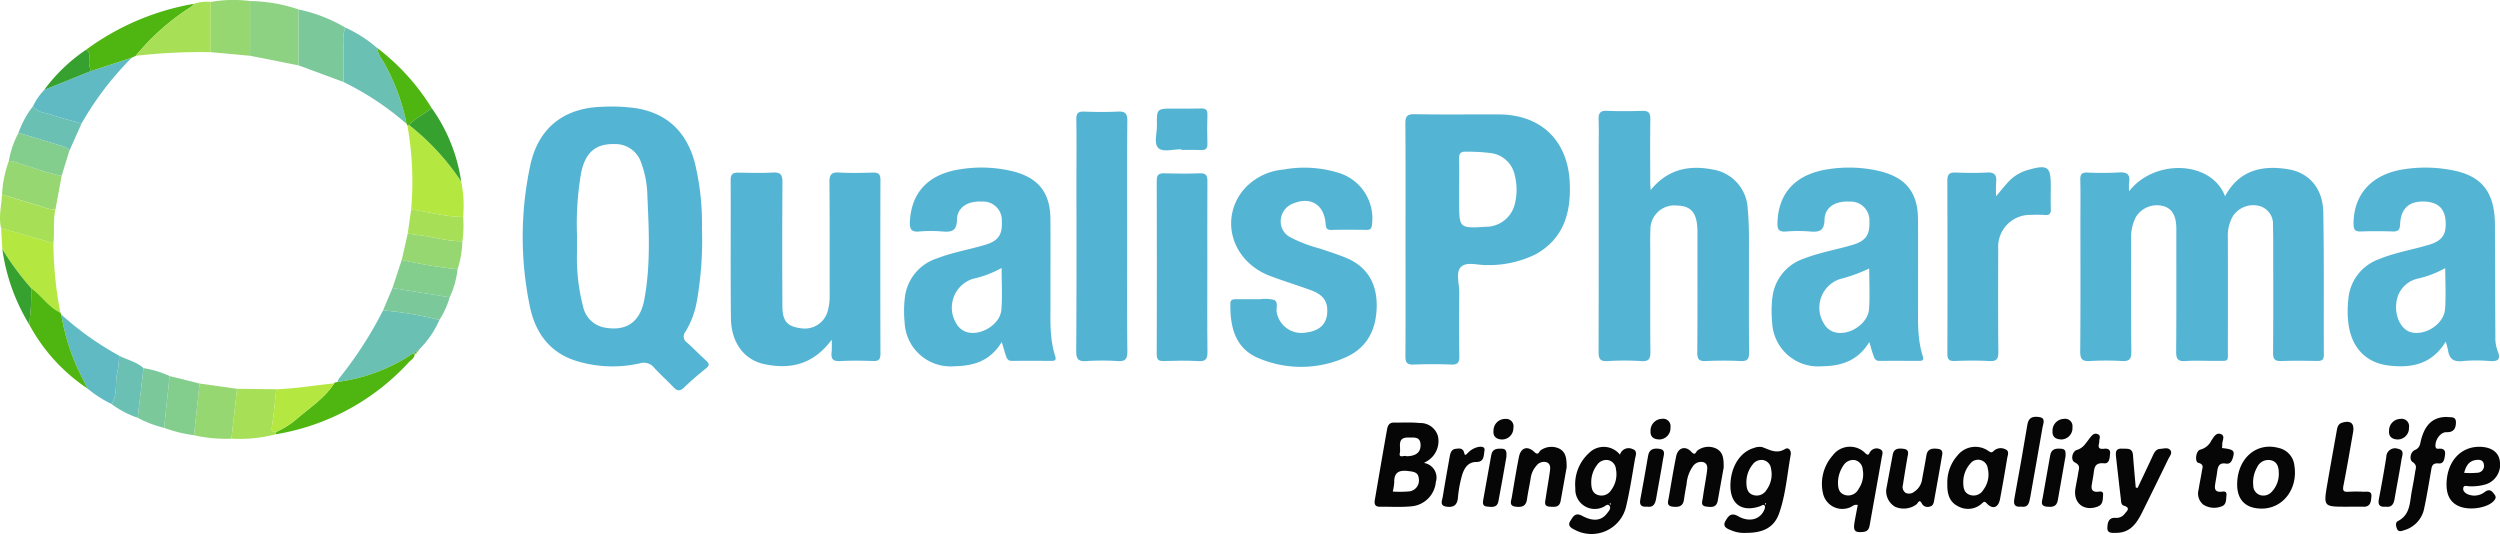 <svg xmlns="http://www.w3.org/2000/svg" width="365.314" height="78" viewBox="0 0 365.314 78">
  <g id="Grupo_2" data-name="Grupo 2" transform="translate(-1392.156 -884.514)">
    <path id="Trazado_7285" data-name="Trazado 7285" d="M1932.992,931.006c3.7-4.789,12.062-4.5,14.023.73,2.067-3.851,5.462-4.59,9.289-3.938,3.063.521,5,2.854,5.066,6.238.128,6.959.048,13.921.082,20.883,0,.775-.349.891-1,.881-1.729-.027-3.461-.059-5.188.011-.951.039-1.238-.252-1.23-1.217.044-5.232.022-10.465.019-15.7,0-.955,0-1.911-.038-2.865a2.712,2.712,0,0,0-1.884-2.849,3.566,3.566,0,0,0-3.958,1.444,5.734,5.734,0,0,0-.747,3.138q.02,8.121,0,16.243c0,2.036.25,1.763-1.846,1.781-1.456.013-2.918-.077-4.368.028-1.14.082-1.346-.368-1.338-1.395.044-5.687.021-11.375.021-17.062,0-.41.011-.82-.006-1.229-.067-1.665-.7-2.642-1.913-2.962a3.592,3.592,0,0,0-4,1.623,6.444,6.444,0,0,0-.685,3.162c.008,5.505-.028,11.011.03,16.516.011,1.1-.327,1.4-1.381,1.342a39.914,39.914,0,0,0-4.64,0c-1.118.07-1.459-.243-1.448-1.407.06-6.324.029-12.648.029-18.973,0-2.048.03-4.1-.016-6.142-.016-.775.235-1.043,1.011-1.02a45.183,45.183,0,0,0,4.64-.014c1.23-.091,1.672.325,1.476,1.516A9.491,9.491,0,0,0,1932.992,931.006Z" transform="translate(-229.724 -18.54)" fill="#54b4d4"/>
    <path id="Trazado_7286" data-name="Trazado 7286" d="M1552.453,929.649a51.257,51.257,0,0,1-.742,10.633,12.821,12.821,0,0,1-1.646,4.447,1.076,1.076,0,0,0,.225,1.631c.946.851,1.829,1.771,2.772,2.625.487.441.52.711-.037,1.153-1.1.875-2.171,1.8-3.186,2.779-.618.6-1.041.487-1.574-.076-.907-.957-1.9-1.838-2.787-2.809a1.947,1.947,0,0,0-2.145-.639,18.011,18.011,0,0,1-8.9-.262c-4.231-1.176-6.4-4.269-7.173-8.3a49.838,49.838,0,0,1,.148-20.565c1.208-5.324,4.9-8.19,10.358-8.368a26.016,26.016,0,0,1,5.032.2c4.619.747,7.366,3.483,8.591,7.872A37.93,37.93,0,0,1,1552.453,929.649Zm-18.256,1.029c0,.818-.01,1.636,0,2.454a28.012,28.012,0,0,0,.887,7.952,3.925,3.925,0,0,0,3.117,3.067c3.179.588,5.222-.767,5.839-4.118.919-5,.67-10.043.44-15.078a14.719,14.719,0,0,0-.92-4.927,3.965,3.965,0,0,0-3.871-2.687c-2.771-.069-4.288,1.229-4.9,4.247A43.652,43.652,0,0,0,1534.2,930.677Z" transform="translate(-57.724 -11.775)" fill="#54b4d4"/>
    <path id="Trazado_7287" data-name="Trazado 7287" d="M1809.885,924.524c2.617-3.2,5.818-3.657,9.253-2.966a6.061,6.061,0,0,1,4.93,5.782c.236,2.408.172,4.817.177,7.226.009,4.553-.028,9.105.026,13.656.012,1.027-.277,1.344-1.3,1.292-1.681-.085-3.371-.076-5.053,0-.965.042-1.229-.273-1.221-1.227.042-5.553.021-11.107.021-16.661,0-.409.006-.82,0-1.229-.056-2.5-.907-3.547-2.932-3.6a3.5,3.5,0,0,0-3.938,3.572c-.064,1.135-.022,2.275-.022,3.413,0,4.78-.026,9.56.02,14.339.01,1.013-.171,1.478-1.327,1.4a38.026,38.026,0,0,0-4.914,0c-1.147.073-1.337-.379-1.334-1.4.033-9.924.02-19.848.02-29.771,0-1.366.04-2.733-.014-4.1-.036-.9.192-1.337,1.2-1.3,1.728.069,3.461.055,5.19.005.892-.026,1.184.29,1.171,1.185-.044,3.14-.018,6.282-.015,9.423C1809.82,923.776,1809.847,923.987,1809.885,924.524Z" transform="translate(-176.524 -12.241)" fill="#54b4d4"/>
    <path id="Trazado_7288" data-name="Trazado 7288" d="M1752.729,932.117c0-5.639.024-11.278-.022-16.916-.009-1.036.219-1.407,1.339-1.389,4.093.071,8.188.018,12.281.031,6.152.019,10.092,3.745,10.4,9.905.217,4.39-.834,8.244-5.013,10.552a15.492,15.492,0,0,1-7.116,1.559c-1.3.047-2.96-.573-3.791.306-.763.807-.209,2.433-.221,3.7-.031,3.092-.04,6.185.008,9.276.014.919-.2,1.3-1.2,1.256-1.816-.076-3.64-.072-5.457,0-.963.038-1.228-.273-1.221-1.225C1752.75,943.486,1752.729,937.8,1752.729,932.117Zm7.842-7.424V926.6c0,3.9,0,3.9,3.96,3.66a4.334,4.334,0,0,0,4.2-3.454,8.659,8.659,0,0,0-.031-4.056,4.1,4.1,0,0,0-3.586-3.266,27.993,27.993,0,0,0-3.536-.193c-.781-.041-1.043.263-1.02,1.028C1760.6,921.779,1760.571,923.236,1760.57,924.693Z" transform="translate(-155.193 -12.611)" fill="#54b4d4"/>
    <path id="Trazado_7289" data-name="Trazado 7289" d="M1594.384,953.2c-2.688,3.615-6.024,4.374-9.833,3.573-2.971-.624-4.86-3.15-4.9-6.715-.072-6.736-.008-13.473-.038-20.209,0-.885.372-1.081,1.147-1.065,1.684.032,3.373.076,5.053-.014,1.123-.06,1.377.367,1.37,1.414q-.062,9.08-.007,18.161c.011,2.129.709,2.906,2.6,3.161a3.483,3.483,0,0,0,3.98-2.343,7.947,7.947,0,0,0,.323-2.423c-.014-5.508.023-11.016-.032-16.523-.011-1.114.261-1.521,1.424-1.45,1.633.1,3.277.058,4.915.011.8-.023,1.117.2,1.115,1.068q-.041,12.7,0,25.4c0,.851-.271,1.1-1.094,1.067-1.592-.056-3.191-.084-4.779.008-1.065.062-1.387-.324-1.26-1.317A16.84,16.84,0,0,0,1594.384,953.2Z" transform="translate(-80.689 -19.044)" fill="#54b4d4"/>
    <path id="Trazado_7290" data-name="Trazado 7290" d="M2008.794,952.948c-2.033,3.357-5.069,3.88-8.326,3.493-3.421-.407-5.517-2.724-5.914-6.306a15.308,15.308,0,0,1,.026-3.538,6.748,6.748,0,0,1,4.465-5.7c2.365-.978,4.889-1.376,7.32-2.109,1.3-.391,2.312-1.011,2.409-2.573.144-2.313-.742-3.539-2.787-3.716-2.408-.209-3.761.892-3.857,3.28-.034.849-.3,1.1-1.114,1.07-1.545-.052-3.094-.058-4.639,0-.877.034-1.054-.328-1.052-1.122,0-4.351,2.7-7.324,7.538-7.994a20.386,20.386,0,0,1,7.461.288c3.915.917,5.632,3.3,5.66,7.829.033,5.457.026,10.913.063,16.37a5.441,5.441,0,0,0,.3,2.006c.535,1.286.176,1.656-1.158,1.557a21.822,21.822,0,0,0-3.953.009c-1.332.144-1.94-.374-2.112-1.621A12.093,12.093,0,0,0,2008.794,952.948Zm-.069-10.741a15.345,15.345,0,0,1-4.055,1.541,3.992,3.992,0,0,0-2.938,2.771c-.636,2.182.329,4.628,2.006,5.061,2.086.538,4.791-1.215,4.956-3.374C2008.839,946.313,2008.725,944.4,2008.725,942.207Z" transform="translate(-259.254 -18.512)" fill="#54b4d4"/>
    <path id="Trazado_7291" data-name="Trazado 7291" d="M1860.943,953c-1.7,2.818-4.167,3.5-6.925,3.545a6.708,6.708,0,0,1-7.265-6.4,16.451,16.451,0,0,1,.021-3.54,6.8,6.8,0,0,1,4.7-5.822c2.295-.89,4.728-1.287,7.074-1.991,1.888-.567,2.5-1.476,2.409-3.415a2.729,2.729,0,0,0-2.939-2.891c-2.049-.121-3.583.846-3.617,2.634-.031,1.634-.756,1.842-2.089,1.732a21.72,21.72,0,0,0-3.545,0c-1.1.09-1.274-.383-1.24-1.342.147-4.312,2.667-7.069,7.463-7.766a19.41,19.41,0,0,1,7.589.316c3.716.942,5.448,3.1,5.48,6.927.035,4,0,8,.011,12.006.007,2.72-.154,5.458.7,8.1.158.488-.012.665-.5.663-1.956-.007-3.912-.015-5.868,0-.541.006-.7-.355-.839-.738C1861.372,954.481,1861.223,953.919,1860.943,953Zm-.01-10.743a23.517,23.517,0,0,1-4.3,1.55,4.407,4.407,0,0,0-2.333,6.482,2.649,2.649,0,0,0,1.54,1.266c2.085.623,4.913-1.179,5.068-3.366C1861.04,946.3,1860.933,944.389,1860.933,942.253Z" transform="translate(-195.637 -18.509)" fill="#54b4d4"/>
    <path id="Trazado_7292" data-name="Trazado 7292" d="M1638.374,952.991c-1.7,2.83-4.173,3.5-6.93,3.551a6.71,6.71,0,0,1-7.261-6.406,16.524,16.524,0,0,1,.022-3.539,6.809,6.809,0,0,1,4.708-5.818c2.294-.889,4.728-1.286,7.073-1.991,1.881-.565,2.495-1.479,2.4-3.42a2.733,2.733,0,0,0-2.948-2.884c-2.047-.118-3.58.852-3.61,2.642-.028,1.646-.771,1.835-2.1,1.725a19.51,19.51,0,0,0-3.408,0c-1.219.113-1.425-.407-1.366-1.487.232-4.258,2.72-6.94,7.466-7.624a19.442,19.442,0,0,1,7.589.318c3.713.944,5.442,3.108,5.474,6.932.034,3.956,0,7.913.011,11.87.009,2.765-.17,5.549.7,8.24.161.5-.031.658-.507.656-1.956-.007-3.912-.015-5.868,0-.543.006-.7-.364-.834-.743C1638.8,954.476,1638.653,953.915,1638.374,952.991Zm-.022-10.809a15.723,15.723,0,0,1-4.181,1.583,4.415,4.415,0,0,0-2.432,6.539,2.629,2.629,0,0,0,1.549,1.253c2.036.589,4.849-1.135,5.029-3.257C1638.481,946.375,1638.352,944.424,1638.352,942.182Z" transform="translate(-99.836 -18.509)" fill="#54b4d4"/>
    <path id="Trazado_7293" data-name="Trazado 7293" d="M1711.335,946.762c.273,0,.546,0,.819,0a5.451,5.451,0,0,1,2.023.095c.715.326.272,1.221.41,1.854a3.678,3.678,0,0,0,4.271,2.925c2.2-.275,3.239-1.459,3.1-3.528-.1-1.517-1.149-2.208-2.391-2.664-1.962-.722-3.965-1.332-5.922-2.067-5.388-2.024-7.384-7.876-4.194-12.254a8.621,8.621,0,0,1,6.071-3.3,16.943,16.943,0,0,1,8.354.554,6.954,6.954,0,0,1,4.621,7.526c-.06.509-.216.73-.736.726-1.73-.014-3.461-.035-5.19.01-.829.022-.8-.472-.858-1.049-.265-2.716-2.256-3.864-4.752-2.8a2.753,2.753,0,0,0-1.785,2.382,2.576,2.576,0,0,0,1.342,2.508,20.372,20.372,0,0,0,4.445,1.7c1.242.437,2.505.821,3.721,1.321,3.158,1.3,4.554,3.8,4.51,7.105-.044,3.29-1.341,5.994-4.439,7.405a15.9,15.9,0,0,1-12.612.256c-3.776-1.44-4.374-4.9-4.338-8.049.006-.572.334-.662.8-.656C1709.514,946.771,1710.424,946.763,1711.335,946.762Z" transform="translate(-135.865 -18.526)" fill="#54b4d4"/>
    <path id="Trazado_7294" data-name="Trazado 7294" d="M1675.71,931.542c0,5.546-.035,11.093.028,16.64.013,1.163-.337,1.479-1.452,1.409a34.453,34.453,0,0,0-4.5,0c-1.17.079-1.531-.226-1.521-1.473.063-8.456.033-16.912.033-25.368,0-2.819.03-5.638-.018-8.456-.015-.889.255-1.192,1.157-1.156,1.635.065,3.276.078,4.91,0,1.059-.052,1.4.261,1.387,1.358C1675.682,920.175,1675.71,925.858,1675.71,931.542Z" transform="translate(-118.847 -12.317)" fill="#53b3d3"/>
    <path id="Trazado_7295" data-name="Trazado 7295" d="M1898.879,931.658c.717-.846,1.243-1.511,1.816-2.132a6.267,6.267,0,0,1,3.024-1.762c2.691-.744,3.152-.407,3.152,2.319,0,1.137-.033,2.276.011,3.412.029.723-.228.975-.949.9a14.249,14.249,0,0,0-1.91-.01,4.664,4.664,0,0,0-4.832,4.963c-.016,5-.031,10.01.018,15.014.01,1.031-.2,1.45-1.332,1.381-1.678-.1-3.368-.07-5.05-.009-.856.031-1.069-.279-1.067-1.094q.037-12.625-.006-25.251c0-1.007.366-1.227,1.272-1.191,1.5.06,3.007.081,4.5-.005,1.1-.063,1.481.342,1.362,1.405A20.488,20.488,0,0,0,1898.879,931.658Z" transform="translate(-215.044 -18.469)" fill="#53b3d3"/>
    <path id="Trazado_7296" data-name="Trazado 7296" d="M1696.314,942.863c0,4.05-.03,8.1.021,12.151.013,1.011-.17,1.468-1.319,1.4-1.677-.107-3.367-.056-5.051-.015-.728.018-1.046-.145-1.043-.966q.04-12.7,0-25.394c0-.861.3-1.087,1.108-1.064,1.729.047,3.461.066,5.188-.006.96-.04,1.116.373,1.111,1.2C1696.3,934.4,1696.314,938.631,1696.314,942.863Z" transform="translate(-127.738 -19.132)" fill="#53b3d3"/>
    <path id="Trazado_7297" data-name="Trazado 7297" d="M1752.039,998.822a2.155,2.155,0,0,1,1.732,2.775,3.927,3.927,0,0,1-3.7,3.57c-1.488.135-3,.035-4.5.046-.725.005-.813-.441-.716-1,.591-3.445,1.179-6.891,1.791-10.332.089-.505.314-.965.96-.959,1.272.013,2.554-.069,3.813.063a2.655,2.655,0,0,1,2.665,1.94,3.4,3.4,0,0,1-1.355,3.47C1752.555,998.524,1752.354,998.628,1752.039,998.822Zm-4.56,4.176a15.433,15.433,0,0,0,2.411-.024,1.606,1.606,0,0,0,1.388-1.878c-.072-.962-.806-1-1.579-1.1-1.309-.159-2.046.209-2.008,1.649A8.009,8.009,0,0,1,1747.479,1003Zm1.991-5.161c1.4-.011,2.086-.57,2.068-1.65-.022-1.27-.974-1.062-1.763-1.083-1.777-.049-1.075,1.431-1.264,2.244C1748.309,998.22,1749.2,997.636,1749.47,997.837Z" transform="translate(-151.801 -46.655)" fill="#060606"/>
    <path id="Trazado_7298" data-name="Trazado 7298" d="M1493.643,965.536a14,14,0,0,1-3.009,4.377l-.349.268.023-.019c-.173.023-.287.1-.287.294l.016-.014c-.458-.04-.726.32-1.066.521a25.814,25.814,0,0,1-10.215,3.634,1.843,1.843,0,0,1,.206-.49,56.571,56.571,0,0,0,6.441-9.965A52.412,52.412,0,0,1,1493.643,965.536Z" transform="translate(-37.276 -34.275)" fill="#6ac0b2"/>
    <path id="Trazado_7299" data-name="Trazado 7299" d="M1837.716,1011.716a4.763,4.763,0,0,1-2.182-.383c-.586-.226-1.306-.532-.808-1.372.387-.652.783-1.287,1.817-.692,1.577.908,3.1.539,3.763-.742.116-.223.251-.564.161-.739-.169-.328-.451-.048-.693.035-2.729.936-4.445-.368-4.327-3.284.1-2.579,1.456-4.663,3.418-5.224a2.209,2.209,0,0,1,1.192-.143c1.108.384,2.1,1.062,3.375.287.511-.312.93.238.817.856-.519,2.855-.722,5.783-1.687,8.536C1841.849,1010.886,1840.295,1011.721,1837.716,1011.716Zm.06-7.467c-.011,1.024.212,1.71,1.041,1.948a1.668,1.668,0,0,0,1.9-.759,3.855,3.855,0,0,0,.658-3.1,1.442,1.442,0,0,0-1.1-1.254,1.594,1.594,0,0,0-1.569.617A4.106,4.106,0,0,0,1837.777,1004.249Zm2.875,3.191-.1-.1a.876.876,0,0,0-.085.183c0,.022.055.059.085.089Z" transform="translate(-190.426 -49.335)" fill="#060606"/>
    <path id="Trazado_7300" data-name="Trazado 7300" d="M1802.161,1000.3a1.316,1.316,0,0,1,1.842-.816c.789.244.431,1,.338,1.532-.395,2.281-.742,4.576-1.274,6.826a5.189,5.189,0,0,1-7.486,3.449c-.572-.269-1.134-.611-.661-1.328.369-.56.681-1.286,1.7-.734,1.651.894,2.843.716,3.658-.359.235-.311.616-.7.367-1.075-.283-.424-.642.057-.944.162a2.843,2.843,0,0,1-4.06-2.736,6.178,6.178,0,0,1,1.992-5.156A3.032,3.032,0,0,1,1802.161,1000.3Zm-4.194,3.874c-.025,1.059.172,1.759.99,2.024a1.653,1.653,0,0,0,1.913-.709,3.856,3.856,0,0,0,.7-3.092,1.46,1.46,0,0,0-1.064-1.288,1.617,1.617,0,0,0-1.675.672A4.108,4.108,0,0,0,1797.966,1004.173Zm2.773,3.182c-.03.03-.09.067-.085.089a.885.885,0,0,0,.085.183c.031-.03.091-.067.085-.089A.694.694,0,0,0,1800.739,1007.354Z" transform="translate(-173.287 -49.347)" fill="#060606"/>
    <path id="Trazado_7301" data-name="Trazado 7301" d="M1504.529,924.837a17.5,17.5,0,0,1,.283,5.19c-2.579-.03-5.059-.756-7.594-1.095a46.7,46.7,0,0,0-.553-12.3,1.966,1.966,0,0,1,.257-.039A35.167,35.167,0,0,1,1504.529,924.837Z" transform="translate(-44.984 -13.808)" fill="#b5e741"/>
    <path id="Trazado_7302" data-name="Trazado 7302" d="M1864.831,1007.636c-.539-.124-.781.216-1.1.334a2.89,2.89,0,0,1-3.995-2.107,6.241,6.241,0,0,1,1.434-5.463,3.128,3.128,0,0,1,4.751-.344c.506.472.523.115.718-.175a1.121,1.121,0,0,1,1.447-.394c.568.23.322.782.25,1.2-.561,3.215-1.141,6.425-1.717,9.637-.1.586-.162,1.159-.975,1.247-1.194.13-1.488-.119-1.3-1.311C1864.488,1009.383,1864.668,1008.512,1864.831,1007.636Zm-2.888-3.409c-.006.8.056,1.591.937,1.922a1.682,1.682,0,0,0,2.073-.861,3.714,3.714,0,0,0,.6-2.843,1.481,1.481,0,0,0-1.141-1.368,1.671,1.671,0,0,0-1.648.739A4.62,4.62,0,0,0,1861.942,1004.227Z" transform="translate(-201.209 -49.331)" fill="#060606"/>
    <path id="Trazado_7303" data-name="Trazado 7303" d="M1480.563,891.625a18.983,18.983,0,0,1,4.6,2.948,4.74,4.74,0,0,0,.88,1.944,30.566,30.566,0,0,1,3.435,9.164,42.031,42.031,0,0,0-9.216-6.122c0-1.489-.042-2.98.01-4.468C1480.316,893.934,1480,892.74,1480.563,891.625Z" transform="translate(-37.907 -3.061)" fill="#6ac0b2"/>
    <path id="Trazado_7304" data-name="Trazado 7304" d="M1456.31,884.783a23.212,23.212,0,0,1,7.1,1.23q0,4.087,0,8.174l-7.1-1.409Z" transform="translate(-27.613 -0.116)" fill="#8cd282"/>
    <path id="Trazado_7305" data-name="Trazado 7305" d="M1400.607,906.417a9.1,9.1,0,0,1,1.482-2.206l.2-.211-.035.018,6.854-2.758,5.934-1.945a45.6,45.6,0,0,0-7.332,9.611c-1.46-.414-2.945-.759-4.373-1.263C1402.4,907.332,1401.268,907.371,1400.607,906.417Z" transform="translate(-3.637 -6.371)" fill="#5fbac3"/>
    <path id="Trazado_7306" data-name="Trazado 7306" d="M1468.779,895.117q0-4.087,0-8.174a22.688,22.688,0,0,1,6.856,2.667c-.561,1.115-.248,2.309-.288,3.466-.052,1.488-.011,2.979-.01,4.469Z" transform="translate(-32.981 -1.046)" fill="#7bc99b"/>
    <path id="Trazado_7307" data-name="Trazado 7307" d="M1471.926,979.357a25.822,25.822,0,0,0,10.215-3.634c.339-.2.607-.56,1.066-.521.034.637-.512.906-.859,1.271a33.81,33.81,0,0,1-19.459,10.535q.044-.176.086-.351a12.179,12.179,0,0,0,3.076-1.971c1.879-1.608,4-2.967,5.374-5.111l.055-.071.345-.126Z" transform="translate(-30.446 -39.034)" fill="#4fb510"/>
    <path id="Trazado_7308" data-name="Trazado 7308" d="M1392.619,946.132q-.09-1.542-.182-3.084l7.647,2.192a55.3,55.3,0,0,0,1.01,10.154c-1.741-.809-2.742-2.5-4.265-3.569A42.207,42.207,0,0,1,1392.619,946.132Z" transform="translate(-0.121 -25.195)" fill="#b5e741"/>
    <path id="Trazado_7309" data-name="Trazado 7309" d="M1937.228,1005.321c.733-1.547,1.475-3.092,2.193-4.646.236-.512.473-1.031,1.108-1.063.482-.024,1.082-.245,1.436.129.424.447-.045.934-.25,1.358q-1.9,3.918-3.834,7.817c-.774,1.55-1.713,2.937-3.71,2.965-.574.008-1.384.121-1.357-.7.019-.622.09-1.558,1.18-1.49a1.5,1.5,0,0,0,1.328-.564c.3-.392.984-.887-.111-1.221-.408-.125-.383-.589-.424-.94q-.37-3.116-.712-6.233c-.072-.649-.021-1.207.876-1.154.709.042,1.525-.175,1.607.947.116,1.578.264,3.154.4,4.73Z" transform="translate(-232.717 -49.505)" fill="#060606"/>
    <path id="Trazado_7310" data-name="Trazado 7310" d="M1420.9,893.364l-5.934,1.946a3.04,3.04,0,0,1-.274-1.685c-.021-.512.154-1.1-.484-1.406a37.21,37.21,0,0,1,15.785-6.728,2,2,0,0,1-.355.4,33.971,33.971,0,0,0-8.152,7.2Z" transform="translate(-9.492 -0.421)" fill="#4fb510"/>
    <path id="Trazado_7311" data-name="Trazado 7311" d="M1415.221,978.285a17.383,17.383,0,0,1-3.5-2.255c-.219-.444-.435-.891-.659-1.333a30.818,30.818,0,0,1-3.174-9.481,44.177,44.177,0,0,0,8.45,6.009,14.426,14.426,0,0,1-.334,2.781C1415.744,975.429,1416.1,976.981,1415.221,978.285Z" transform="translate(-6.771 -34.737)" fill="#5fbac3"/>
    <path id="Trazado_7312" data-name="Trazado 7312" d="M1891.752,1004.539a5.922,5.922,0,0,1,1.491-4.135,3.327,3.327,0,0,1,4.522-.65c.391.268.509.257.826-.061a1.5,1.5,0,0,1,1.668-.175c.609.25.306.883.231,1.341q-.483,2.96-1.035,5.909c-.236,1.27-1.065,1.58-1.931.656-.357-.382-.438-.246-.7-.019a2.993,2.993,0,0,1-3.555.4C1891.97,1007.138,1891.725,1005.877,1891.752,1004.539Zm2.332-.282c-.013.89.118,1.612.942,1.906a1.643,1.643,0,0,0,2-.75,3.682,3.682,0,0,0,.636-3.1,1.426,1.426,0,0,0-2.576-.686A4.025,4.025,0,0,0,1894.083,1004.257Z" transform="translate(-215.042 -49.34)" fill="#060606"/>
    <path id="Trazado_7313" data-name="Trazado 7313" d="M2014.309,991.485c.465.1,1.328-.165,1.316.793-.009.789-.253,1.469-1.371,1.434-.9-.028-1.671,1.131-1.62,2.025.025.441.279.4.534.385.641-.039.952.222.863.879-.081.592-.157,1.349-.917,1.276-1.07-.1-1.03.582-1.148,1.239-.313,1.743-.585,3.5-.961,5.226a4.133,4.133,0,0,1-2.929,3.289c-.382.119-.84.323-1.063-.2-.157-.366-.269-.925.128-1.128,1.834-.936,1.725-2.731,2.028-4.349.176-.937.358-1.874.492-2.818.073-.51.369-.973-.373-1.469-.527-.352-.314-1.47.322-1.742.78-.333.768-.892.917-1.476C2011.113,992.565,2012.3,991.478,2014.309,991.485Z" transform="translate(-264.594 -46.044)" fill="#060606"/>
    <path id="Trazado_7314" data-name="Trazado 7314" d="M1426.986,892.885a33.97,33.97,0,0,1,8.152-7.2,2.005,2.005,0,0,0,.355-.4,5.718,5.718,0,0,1,2.455-.272q0,3.67,0,7.342A82.423,82.423,0,0,0,1426.986,892.885Z" transform="translate(-14.992 -0.215)" fill="#a7e056"/>
    <path id="Trazado_7315" data-name="Trazado 7315" d="M2019.832,1004.5c.076-3.289,2.151-5.493,5.038-5.351,1.535.076,2.543.805,2.725,1.971a3.03,3.03,0,0,1-1.953,3.487,7.243,7.243,0,0,1-2.547.3c-.279,0-.722-.2-.815.219-.1.439.226.751.618.939a2.467,2.467,0,0,0,2.563-.355c.733-.494,1.054-.036,1.413.455.227.312.138.562-.1.844-.865,1.022-3.387,1.476-4.984.873C2020.437,1007.368,2019.791,1006.254,2019.832,1004.5Zm2.573-1.548a13,13,0,0,0,2.025-.023,1,1,0,0,0,.861-1.185c-.1-.727-.7-.754-1.252-.658C2023.066,1001.257,2022.662,1001.979,2022.4,1002.954Z" transform="translate(-270.172 -49.341)" fill="#060606"/>
    <path id="Trazado_7316" data-name="Trazado 7316" d="M1966.116,1004.451c.1-3.687,2.846-6.023,6.04-5.156a2.93,2.93,0,0,1,2.315,2.544c.558,3.372-1.6,6.285-4.705,6.32C1967.345,1008.186,1966.048,1006.869,1966.116,1004.451Zm6.086-1.391c-.006-.922-.183-1.734-1.162-1.964a1.8,1.8,0,0,0-2.022,1.05,4.407,4.407,0,0,0-.553,2.625,1.47,1.47,0,0,0,.931,1.391,1.623,1.623,0,0,0,1.75-.433A3.777,3.777,0,0,0,1972.2,1003.059Z" transform="translate(-247.051 -49.328)" fill="#060606"/>
    <path id="Trazado_7317" data-name="Trazado 7317" d="M1787.931,1002.128c-.247,1.384-.559,3.17-.887,4.953-.176.957-.931.848-1.605.805-.892-.055-.642-.719-.57-1.223.185-1.3.431-2.6.607-3.9.071-.527.15-1.166-.53-1.381a1.387,1.387,0,0,0-1.452.541,3.43,3.43,0,0,0-.823,1.831c-.169,1.029-.394,2.05-.54,3.082-.15,1.063-.863,1.162-1.693,1.05-.959-.13-.616-.823-.524-1.368.334-1.967.653-3.938,1.044-5.895.275-1.376,1.245-1.685,2.281-.7.586.558.659-.138.9-.271a2.679,2.679,0,0,1,2.7-.253C1787.793,999.895,1787.935,1000.77,1787.931,1002.128Z" transform="translate(-166.846 -49.337)" fill="#060606"/>
    <path id="Trazado_7318" data-name="Trazado 7318" d="M1828.223,1002.178c-.246,1.373-.559,3.113-.87,4.853-.187,1.049-1,.924-1.7.836-.874-.11-.533-.814-.47-1.294.166-1.259.416-2.506.591-3.764.073-.532.16-1.183-.484-1.418a1.435,1.435,0,0,0-1.561.591,5.176,5.176,0,0,0-.929,2.656c-.157.755-.272,1.518-.39,2.281-.153.988-.849,1.047-1.627.969-.968-.1-.68-.765-.582-1.327.349-2.011.672-4.027,1.078-6.027.257-1.268,1.361-1.614,2.231-.65.591.655.669-.081.887-.207a2.651,2.651,0,0,1,2.82-.239C1828.142,999.964,1828.243,1000.861,1828.223,1002.178Z" transform="translate(-184.195 -49.334)" fill="#060606"/>
    <path id="Trazado_7319" data-name="Trazado 7319" d="M1876.083,1005.569c.3-1.614.621-3.352.949-5.089.175-.926.887-.936,1.583-.846.93.121.638.79.542,1.361-.218,1.3-.439,2.593-.632,3.894a1.036,1.036,0,0,0,.427,1.2,1.231,1.231,0,0,0,1.275-.224,2.56,2.56,0,0,0,1.1-1.8c.21-1.159.434-2.316.627-3.478.166-1,.882-1.038,1.641-.954.947.105.667.816.578,1.357-.333,2.013-.7,4.021-1.062,6.028-.08.437-.122.957-.685,1.058a.94.94,0,0,1-1.152-.469c-.378-.738-.585.047-.8.165a3.123,3.123,0,0,1-3.1.326A2.653,2.653,0,0,1,1876.083,1005.569Z" transform="translate(-208.299 -49.536)" fill="#060606"/>
    <path id="Trazado_7320" data-name="Trazado 7320" d="M1446.229,892.14q0-3.671,0-7.342a18.968,18.968,0,0,1,5.741-.132l0,8Z" transform="translate(-23.275)" fill="#96d772"/>
    <path id="Trazado_7321" data-name="Trazado 7321" d="M1692.413,918.3c-1.127,0-2.614.439-3.289-.113-.806-.66-.254-2.208-.275-3.367-.044-2.463-.014-2.464,2.492-2.463,1.316,0,2.633.032,3.947-.012.708-.024.96.208.937.928-.047,1.4-.046,2.813,0,4.218.023.73-.262.951-.953.92-.951-.042-1.905-.011-2.858-.011Z" transform="translate(-127.636 -11.978)" fill="#53b3d3"/>
    <path id="Trazado_7322" data-name="Trazado 7322" d="M1404.328,962.308a30.823,30.823,0,0,0,3.174,9.48c.224.442.44.888.659,1.333a26.037,26.037,0,0,1-8.542-9.4,30.151,30.151,0,0,0,.3-5.265c1.523,1.069,2.524,2.76,4.265,3.568Q1404.257,962.167,1404.328,962.308Z" transform="translate(-3.212 -31.829)" fill="#4fb510"/>
    <path id="Trazado_7323" data-name="Trazado 7323" d="M1447.395,990.97a20.327,20.327,0,0,1-5.469-.509q.409-3.774.818-7.548l5.471.768Z" transform="translate(-21.422 -42.354)" fill="#96d772"/>
    <path id="Trazado_7324" data-name="Trazado 7324" d="M1392.674,930.713a16.939,16.939,0,0,1,1-4.923,5.039,5.039,0,0,1,1.678.427c2.011.588,3.969,1.356,6.033,1.761q-.454,2.459-.906,4.918a4.6,4.6,0,0,1-1.841-.4Z" transform="translate(-0.223 -17.766)" fill="#96d772"/>
    <path id="Trazado_7325" data-name="Trazado 7325" d="M1451.528,991.551q.41-3.644.819-7.289l5.735.068c-.2,1.821-.346,3.651-.639,5.457-.111.686.082.8.642.771l-.087.351A20.819,20.819,0,0,1,1451.528,991.551Z" transform="translate(-25.555 -42.935)" fill="#a7e056"/>
    <path id="Trazado_7326" data-name="Trazado 7326" d="M1991.864,1005.14c-3.392,0-3.4,0-2.828-3.347.437-2.548.9-5.092,1.353-7.637.1-.538.156-1.091.806-1.29,1.264-.386,1.828.1,1.6,1.4-.453,2.592-.893,5.186-1.4,7.767-.14.713-.046.987.732.924a20.474,20.474,0,0,1,2.18-.007c.51.014,1.247-.173,1.169.685-.062.672-.071,1.536-1.159,1.506C1993.5,1005.122,1992.682,1005.14,1991.864,1005.14Z" transform="translate(-256.796 -46.583)" fill="#060606"/>
    <path id="Trazado_7327" data-name="Trazado 7327" d="M1392.451,934.435l5.96,1.788a4.6,4.6,0,0,0,1.841.4c-.377,1.622-.1,3.282-.289,4.915l-7.647-2.192C1391.923,937.693,1392.369,936.069,1392.451,934.435Z" transform="translate(0 -21.488)" fill="#a7e056"/>
    <path id="Trazado_7328" data-name="Trazado 7328" d="M1502.363,952.573a13.173,13.173,0,0,1-1.151,4.093l-8.356-1.364q.675-2.047,1.352-4.1A75.22,75.22,0,0,0,1502.363,952.573Z" transform="translate(-43.345 -28.707)" fill="#83cd8d"/>
    <path id="Trazado_7329" data-name="Trazado 7329" d="M1439.437,982.09q-.409,3.774-.818,7.548a19.784,19.784,0,0,1-4.375-1.079q.41-3.78.819-7.559Z" transform="translate(-18.116 -41.531)" fill="#83cd8d"/>
    <path id="Trazado_7330" data-name="Trazado 7330" d="M1402.134,924.88c-2.064-.406-4.022-1.173-6.033-1.761a5.039,5.039,0,0,0-1.679-.427,14.079,14.079,0,0,1,1.412-4.1c2.241.677,4.483,1.349,6.721,2.037a1.081,1.081,0,0,1,.71.589Q1402.7,923.048,1402.134,924.88Z" transform="translate(-0.976 -14.668)" fill="#83cd8d"/>
    <path id="Trazado_7331" data-name="Trazado 7331" d="M1927.747,997.006c-.133.56-.267,1.113.662.981.493-.07.984.039.919.674-.062.6-.061,1.537-.88,1.45-1.5-.158-1.426.817-1.561,1.74-.073.494-.185.983-.253,1.478-.083.6.1.961.8.946.344-.007.938-.237.869.472-.063.645.042,1.393-.814,1.7-1.983.721-3.547-.5-3.245-2.572.118-.809.323-1.606.432-2.415.073-.542.4-1.042-.507-1.484-.678-.33-.369-1.616.262-1.8,1.037-.3,1.374-1.074,1.919-1.751.288-.357.595-.78,1.116-.6C1928.109,996.045,1927.679,996.6,1927.747,997.006Z" transform="translate(-228.831 -47.896)" fill="#060606"/>
    <path id="Trazado_7332" data-name="Trazado 7332" d="M1959.369,997.881c1.74.2,1.912.387,1.551,1.522-.162.51-.449.841-.964.753-1.029-.176-1.2.438-1.3,1.224-.074.632-.214,1.255-.3,1.885-.076.551-.012,1,.727,1.009.379.006,1.027-.273.934.546-.07.613.017,1.373-.757,1.6a2.939,2.939,0,0,1-2.618-.263,2.086,2.086,0,0,1-.69-2.218c.13-.9.331-1.788.471-2.686.075-.481.375-.981-.516-1.21-.561-.145-.361-1.791.289-1.928a2.492,2.492,0,0,0,1.6-1.3c.347-.505.7-1.277,1.446-.954.62.268.138.972.162,1.48A4.516,4.516,0,0,1,1959.369,997.881Z" transform="translate(-242.518 -47.897)" fill="#060606"/>
    <path id="Trazado_7333" data-name="Trazado 7333" d="M1503.384,949.656a75.231,75.231,0,0,1-8.156-1.366l.873-3.86c.444.066.886.146,1.332.194,2.227.243,4.39.944,6.653.933A14.441,14.441,0,0,1,1503.384,949.656Z" transform="translate(-44.366 -25.79)" fill="#96d772"/>
    <path id="Trazado_7334" data-name="Trazado 7334" d="M1909.925,1004.574c-.925.1-1.17-.281-1.015-1.13.663-3.619,1.312-7.241,1.91-10.871.174-1.06.821-1.2,1.664-1.1,1.08.13.646.935.555,1.476-.582,3.448-1.218,6.887-1.816,10.332C1911.085,1004.074,1910.9,1004.747,1909.925,1004.574Z" transform="translate(-222.41 -46.028)" fill="#060606"/>
    <path id="Trazado_7335" data-name="Trazado 7335" d="M1404.334,918.289a1.082,1.082,0,0,0-.71-.59c-2.238-.688-4.48-1.36-6.721-2.037a13.623,13.623,0,0,1,2.11-3.876c.661.953,1.8.914,2.733,1.245,1.428.5,2.913.85,4.373,1.263Z" transform="translate(-2.043 -11.739)" fill="#6ac0b2"/>
    <path id="Trazado_7336" data-name="Trazado 7336" d="M1432.145,980.124q-.409,3.78-.819,7.559a15.9,15.9,0,0,1-3.862-1.469q.434-3.624.867-7.248A14.34,14.34,0,0,1,1432.145,980.124Z" transform="translate(-15.197 -40.656)" fill="#7bc99b"/>
    <path id="Trazado_7337" data-name="Trazado 7337" d="M1491.81,958.4l8.356,1.364a12.572,12.572,0,0,1-1.5,3.3,52.413,52.413,0,0,0-8.239-1.394Q1491.117,960.033,1491.81,958.4Z" transform="translate(-42.299 -31.802)" fill="#7bc99b"/>
    <path id="Trazado_7338" data-name="Trazado 7338" d="M1425.447,977.589q-.433,3.623-.867,7.248a13.886,13.886,0,0,1-3.816-2.01c.881-1.3.522-2.856.782-4.28a14.428,14.428,0,0,0,.334-2.781C1423.06,976.391,1424.427,976.65,1425.447,977.589Z" transform="translate(-12.314 -39.278)" fill="#6ac0b2"/>
    <path id="Trazado_7339" data-name="Trazado 7339" d="M1493.217,907.909a30.571,30.571,0,0,0-3.435-9.164,4.742,4.742,0,0,1-.88-1.945,32.223,32.223,0,0,1,7.972,8.789c-1.033.914-2.368,1.428-3.293,2.484a1.973,1.973,0,0,0-.257.039A.745.745,0,0,1,1493.217,907.909Z" transform="translate(-41.643 -5.288)" fill="#4fb510"/>
    <path id="Trazado_7340" data-name="Trazado 7340" d="M1504.746,942.9c-2.263.011-4.426-.69-6.652-.933-.446-.048-.889-.129-1.332-.194q.249-1.757.5-3.515c2.535.339,5.015,1.065,7.594,1.095A15.515,15.515,0,0,1,1504.746,942.9Z" transform="translate(-45.026 -23.133)" fill="#a7e056"/>
    <path id="Trazado_7341" data-name="Trazado 7341" d="M1768.265,999.8c-.1.874-.123,1.566-1.217,1.563-1.185,0-1.745.951-2.036,1.915a17.875,17.875,0,0,0-.612,3.341c-.11,1.08-.668,1.4-1.646,1.272-1.075-.14-.658-.887-.566-1.454.313-1.927.659-3.849,1-5.772.1-.545.208-1.138.877-1.226.511-.067,1.089-.183,1.268.632.11.5.362.1.534-.054a3.011,3.011,0,0,1,1.519-.856C1767.95,999.074,1768.433,999.158,1768.265,999.8Z" transform="translate(-159.208 -49.337)" fill="#060606"/>
    <path id="Trazado_7342" data-name="Trazado 7342" d="M1497.117,914.715c.925-1.057,2.26-1.571,3.293-2.484a24.4,24.4,0,0,1,4.314,10.729A35.166,35.166,0,0,0,1497.117,914.715Z" transform="translate(-45.179 -11.93)" fill="#36a12f"/>
    <path id="Trazado_7343" data-name="Trazado 7343" d="M1776.045,1000.807c-.359,2.012-.738,4.287-1.18,6.551-.183.938-.995.784-1.653.724-.743-.068-.621-.62-.529-1.129q.58-3.205,1.151-6.413c.162-.909.818-.943,1.541-.917C1776.012,999.647,1776.1,1000.037,1776.045,1000.807Z" transform="translate(-163.762 -49.545)" fill="#060606"/>
    <path id="Trazado_7344" data-name="Trazado 7344" d="M1919.478,1000.661c-.393,2.231-.775,4.369-1.143,6.508-.173,1.006-.908,1-1.654.92-.961-.108-.638-.8-.543-1.348.355-2.05.738-4.1,1.089-6.148.17-.99.87-1.023,1.635-.964S1919.438,1000.285,1919.478,1000.661Z" transform="translate(-225.484 -49.542)" fill="#060606"/>
    <path id="Trazado_7345" data-name="Trazado 7345" d="M2003.436,1008.077c-.875.091-1.16-.261-.994-1.118.394-2.044.761-4.093,1.083-6.149a1.274,1.274,0,0,1,1.731-1.18c.978.2.579.99.492,1.543-.3,1.921-.681,3.83-1.008,5.747C2004.608,1007.688,2004.317,1008.217,2003.436,1008.077Z" transform="translate(-262.669 -49.527)" fill="#060606"/>
    <path id="Trazado_7346" data-name="Trazado 7346" d="M1813.933,1008.089c-.8.07-1.134-.217-.982-1.027q.6-3.2,1.145-6.414c.162-.963.8-1.113,1.592-1.021,1.058.121.685.922.6,1.466-.306,1.966-.7,3.919-1.032,5.881C1815.122,1007.764,1814.774,1008.234,1813.933,1008.089Z" transform="translate(-181.109 -49.539)" fill="#060606"/>
    <path id="Trazado_7347" data-name="Trazado 7347" d="M1396.966,954.156a30.151,30.151,0,0,1-.3,5.265,28.585,28.585,0,0,1-3.909-10.958A42.217,42.217,0,0,0,1396.966,954.156Z" transform="translate(-0.258 -27.526)" fill="#36a12f"/>
    <path id="Trazado_7348" data-name="Trazado 7348" d="M1409.6,897.3c.638.3.464.894.484,1.406a3.041,3.041,0,0,0,.274,1.685l-6.854,2.758A24.749,24.749,0,0,1,1409.6,897.3Z" transform="translate(-4.885 -5.505)" fill="#36a12f"/>
    <path id="Trazado_7349" data-name="Trazado 7349" d="M1920.087,994.981c-.871,0-1.392-.37-1.348-1.2a1.716,1.716,0,0,1,1.636-1.805,1.081,1.081,0,0,1,1.277,1.211A1.663,1.663,0,0,1,1920.087,994.981Z" transform="translate(-226.658 -46.251)" fill="#060606"/>
    <path id="Trazado_7350" data-name="Trazado 7350" d="M2006.343,994.988c-.85-.026-1.333-.439-1.263-1.258a1.706,1.706,0,0,1,1.689-1.753,1.08,1.08,0,0,1,1.221,1.265A1.66,1.66,0,0,1,2006.343,994.988Z" transform="translate(-263.821 -46.255)" fill="#060606"/>
    <path id="Trazado_7351" data-name="Trazado 7351" d="M1816.942,994.982c-.87,0-1.383-.384-1.334-1.211a1.714,1.714,0,0,1,1.646-1.8,1.081,1.081,0,0,1,1.268,1.221A1.662,1.662,0,0,1,1816.942,994.982Z" transform="translate(-182.267 -46.252)" fill="#060606"/>
    <path id="Trazado_7352" data-name="Trazado 7352" d="M1776.495,994.991c-.822-.052-1.273-.495-1.179-1.3a1.7,1.7,0,0,1,1.733-1.705,1.082,1.082,0,0,1,1.171,1.311A1.661,1.661,0,0,1,1776.495,994.991Z" transform="translate(-164.92 -46.257)" fill="#060606"/>
    <path id="Trazado_7353" data-name="Trazado 7353" d="M1499,974.542l.349-.268C1499.287,974.438,1499.231,974.606,1499,974.542Z" transform="translate(-45.988 -38.636)" fill="#4fb510"/>
    <path id="Trazado_7354" data-name="Trazado 7354" d="M1403.413,907.542l-.2.211Z" transform="translate(-4.757 -9.912)" fill="#36a12f"/>
    <path id="Trazado_7355" data-name="Trazado 7355" d="M1498.534,975.005c0-.191.114-.272.287-.295C1498.862,974.943,1498.811,975.085,1498.534,975.005Z" transform="translate(-45.789 -38.824)" fill="#4fb510"/>
    <path id="Trazado_7356" data-name="Trazado 7356" d="M1462.529,983.736c2.838-.091,5.634-.586,8.453-.853-1.372,2.143-3.5,3.5-5.374,5.111a12.176,12.176,0,0,1-3.076,1.971c-.56.029-.753-.085-.642-.771C1462.183,987.387,1462.326,985.557,1462.529,983.736Z" transform="translate(-30.003 -42.341)" fill="#b5e741"/>
    <path id="Trazado_7357" data-name="Trazado 7357" d="M1477.973,982.634c.059-.193.191-.188.345-.126Z" transform="translate(-36.938 -42.163)" fill="#6ac0b2"/>
  </g>
</svg>
